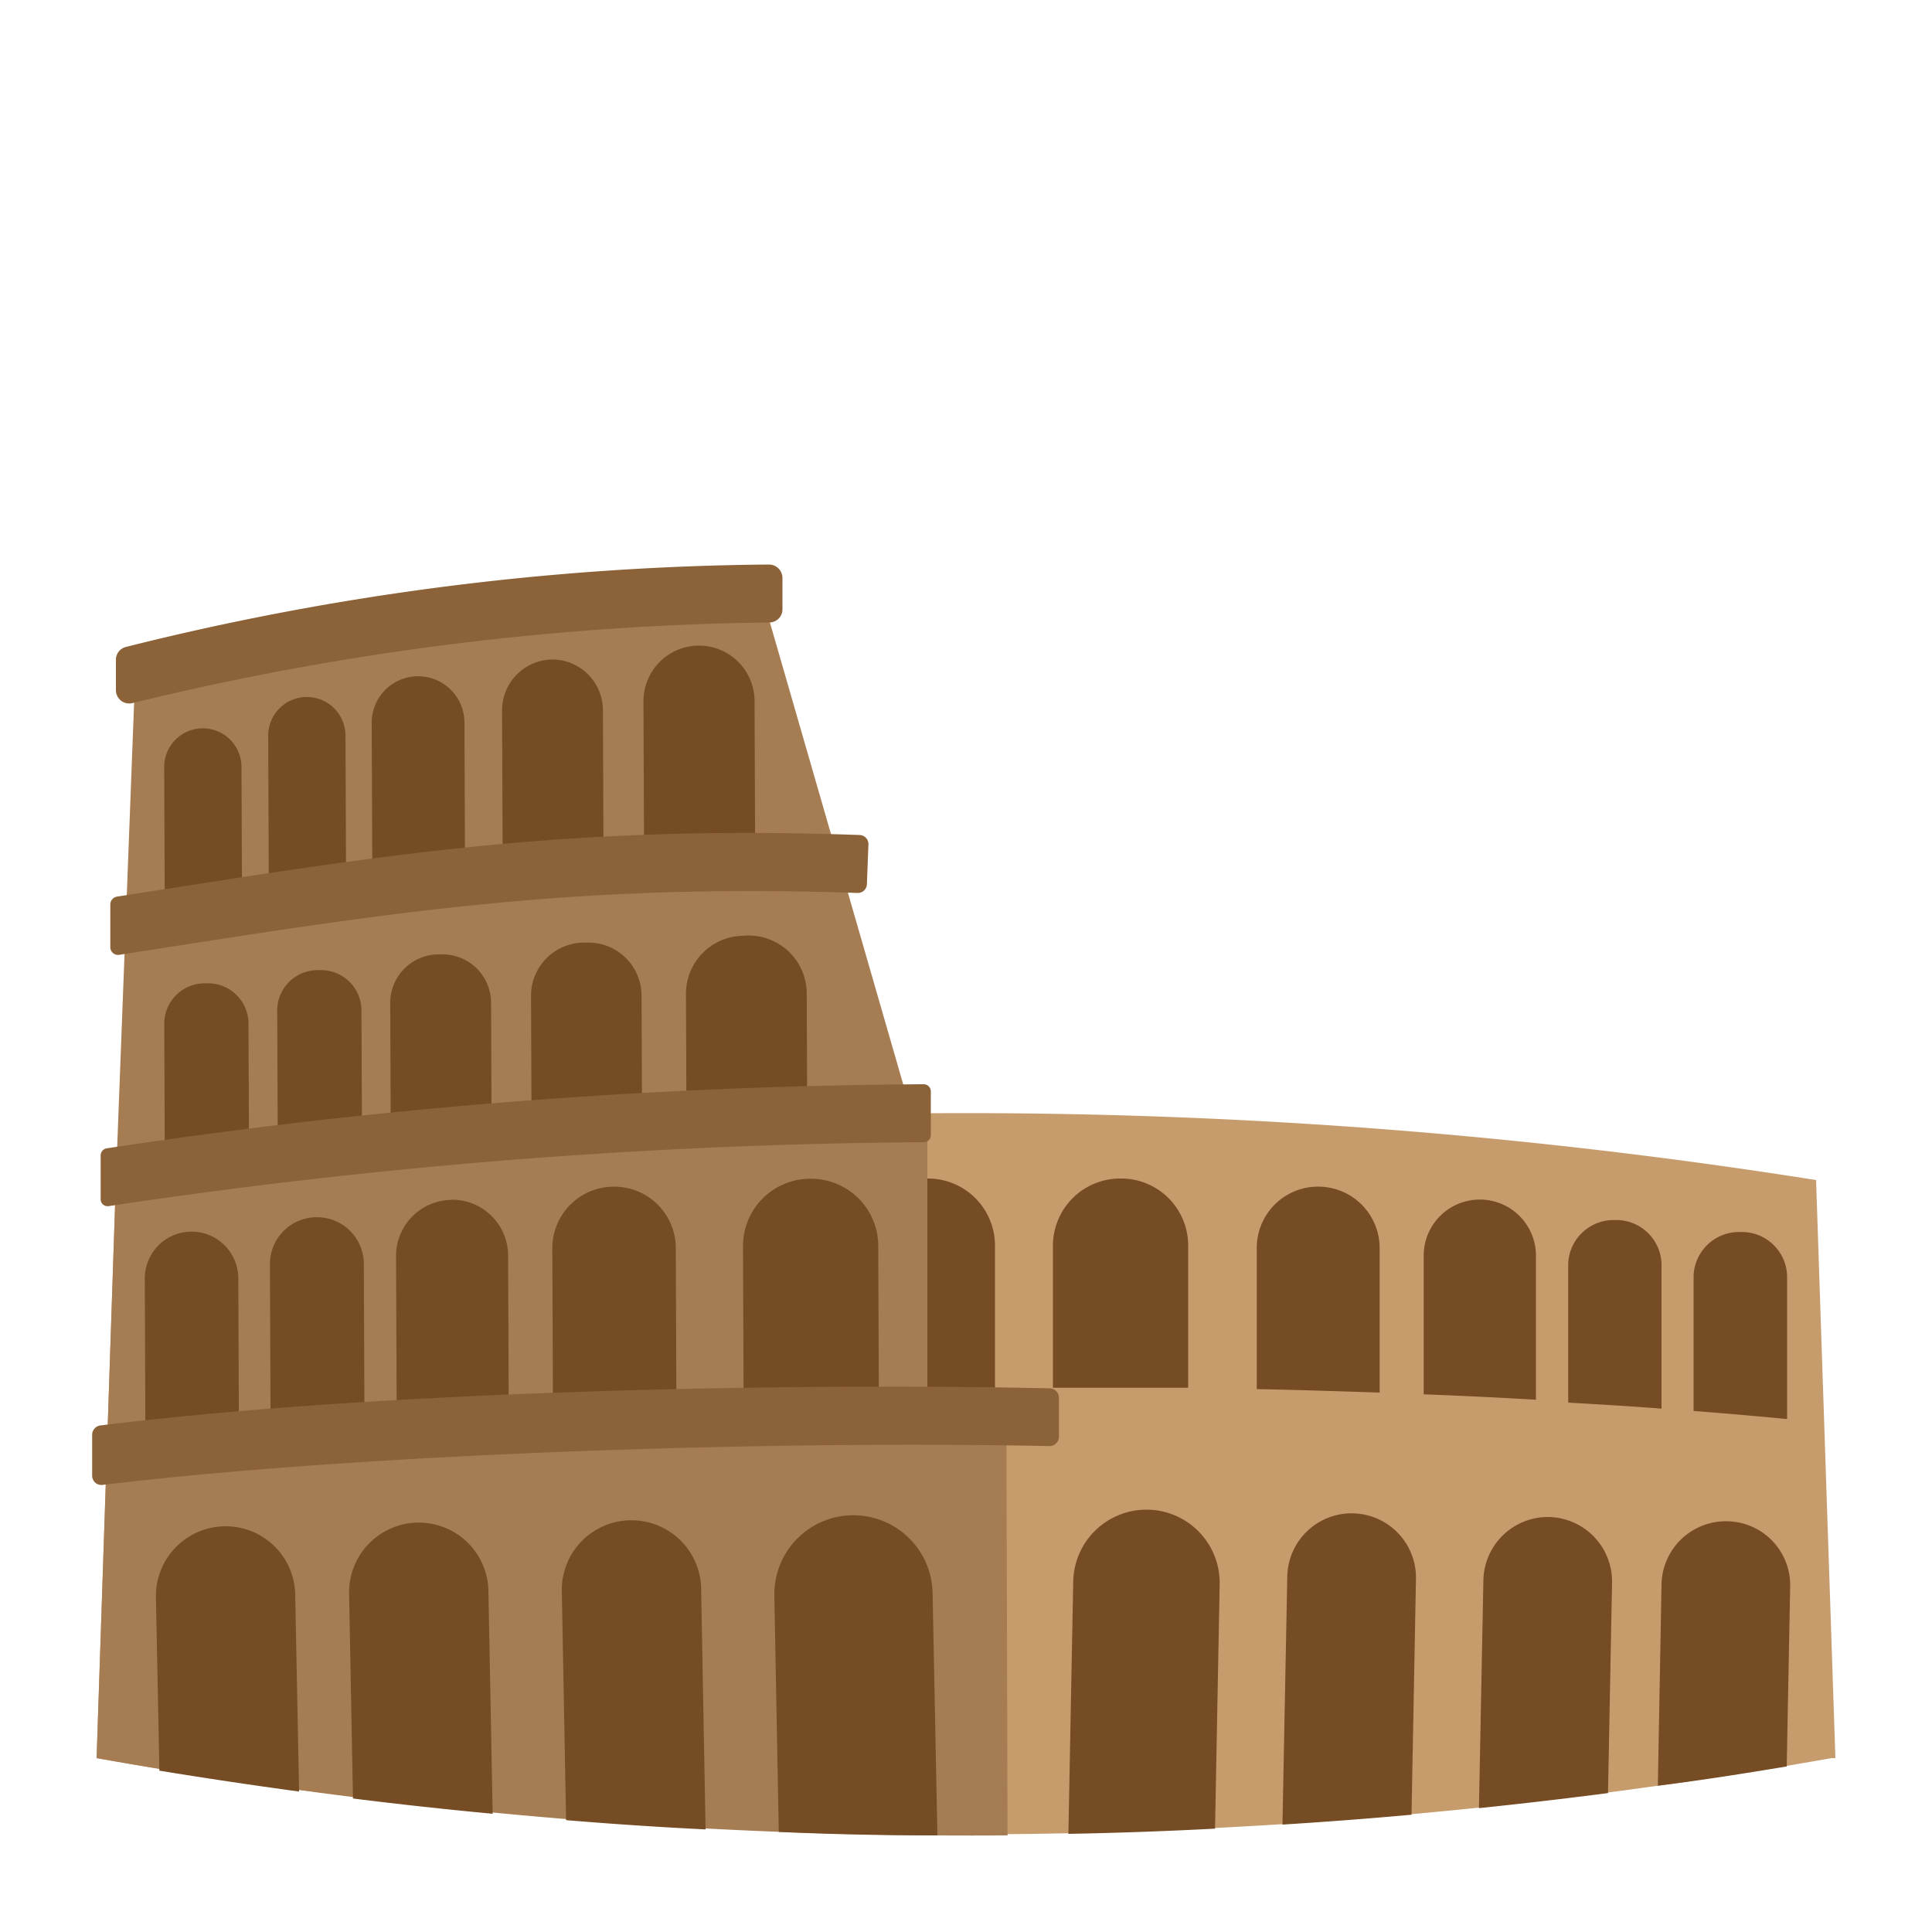 <?xml version="1.0" encoding="UTF-8"?>
<svg xmlns="http://www.w3.org/2000/svg" viewBox="0 0 100 100">
  <g id="Layer_2" data-name="Layer 2">
    <path d="m6 61.08 1-26.24a123.27 123.27 0 0 1 32.43-4.08l8.75 30.32z" fill="#a67c52"></path>
    <path d="m6 35.73v-1.58a.68.68 0 0 1 .5-.66 141.3 141.3 0 0 1 33.3-4.27.7.7 0 0 1 .7.7v1.62a.68.68 0 0 1 -.68.68 145.75 145.75 0 0 0 -33 4.18.69.69 0 0 1 -.82-.67z" fill="#8c6239"></path>
    <path d="m95 91h-.2a257.49 257.49 0 0 1 -89.8 0l1-29.92a281.1 281.1 0 0 1 88 0z" fill="#c69c6d"></path>
    <path d="m51.5 64.51v7.32c-2.39 0-4.72 0-7 0v-7.3a3.48 3.48 0 0 1 3.5-3.53 3.47 3.47 0 0 1 3.5 3.51z" fill="#754c24"></path>
    <path d="m52.15 95a257.43 257.43 0 0 1 -47.15-4l1-29.92a264 264 0 0 1 42-3.28v14.94l4.09-.08z" fill="#a67c52"></path>
    <g fill="#754c24">
      <path d="m92.5 66.06v7.39c-1.56-.15-3.17-.29-4.84-.42v-7a2.35 2.35 0 0 1 2.41-2.26 2.34 2.34 0 0 1 2.43 2.29z"></path>
      <path d="m86 65.43v7.48c-1.58-.12-3.19-.22-4.83-.31v-7.19a2.35 2.35 0 0 1 2.41-2.26 2.34 2.34 0 0 1 2.42 2.28z"></path>
      <path d="m79.5 65v7.45q-2.88-.17-5.81-.28v-7.19a2.9 2.9 0 0 1 2.89-2.89 2.9 2.9 0 0 1 2.92 2.91z"></path>
      <path d="m71.41 64.61v7.47c-2.13-.07-4.26-.14-6.36-.18v-7.32a3.17 3.17 0 0 1 3.17-3.16 3.18 3.18 0 0 1 3.19 3.19z"></path>
      <path d="m61.5 64.51v7.32c-2.39 0-4.72 0-7 0v-7.3a3.48 3.48 0 0 1 3.5-3.53 3.47 3.47 0 0 1 3.5 3.51z"></path>
      <path d="m10.52 37.7a2 2 0 0 1 2 2v7.3a0 0 0 0 1 0 0h-4a0 0 0 0 1 0 0v-7.3a2 2 0 0 1 2-2z" transform="matrix(1 -.004 .004 1 -.18 .04)"></path>
      <path d="m15.9 36.07a2 2 0 0 1 2 2v7.45a0 0 0 0 1 0 0h-4a0 0 0 0 1 0 0v-7.45a2 2 0 0 1 2-2z" transform="matrix(1 -.004 .004 1 -.17 .07)"></path>
      <path d="m21.66 35a2.4 2.4 0 0 1 2.4 2.4v7.81a0 0 0 0 1 0 0h-4.8a0 0 0 0 1 0 0v-7.85a2.4 2.4 0 0 1 2.4-2.36z" transform="matrix(1 -.004 .004 1 -.17 .09)"></path>
      <path d="m28.59 34.13a2.63 2.63 0 0 1 2.63 2.63v7.86a0 0 0 0 1 0 0h-5.22a0 0 0 0 1 0 0v-7.86a2.63 2.63 0 0 1 2.59-2.63z" transform="matrix(1 -.004 .004 1 -.16 .12)"></path>
      <path d="m36.19 33.41a2.88 2.88 0 0 1 2.88 2.88v8a0 0 0 0 1 0 0h-5.75a0 0 0 0 1 0 0v-8a2.88 2.88 0 0 1 2.87-2.88z" transform="matrix(1 -.004 .004 1 -.16 .15)"></path>
      <path d="m10.62 50.89h.17a2.09 2.09 0 0 1 2.09 2.11v8.09a0 0 0 0 1 0 0h-4.36a0 0 0 0 1 0 0v-8.09a2.09 2.09 0 0 1 2.1-2.11z" transform="matrix(1 -.004 .004 1 -.23 .05)"></path>
      <path d="m16.47 50.21h.17a2.09 2.09 0 0 1 2.09 2.09v8.19a0 0 0 0 1 0 0h-4.36a0 0 0 0 1 0 0v-8.19a2.09 2.09 0 0 1 2.1-2.09z" transform="matrix(1 -.004 .004 1 -.23 .07)"></path>
      <path d="m22.73 49.39h.2a2.51 2.51 0 0 1 2.51 2.51v8.22a0 0 0 0 1 0 0h-5.22a0 0 0 0 1 0 0v-8.22a2.51 2.51 0 0 1 2.51-2.51z" transform="matrix(1 -.004 .004 1 -.23 .1)"></path>
      <path d="m30.26 48.78h.22a2.75 2.75 0 0 1 2.75 2.75v8a0 0 0 0 1 0 0h-5.72a0 0 0 0 1 0 0v-8a2.75 2.75 0 0 1 2.75-2.75z" transform="matrix(1 -.004 .004 1 -.23 .13)"></path>
      <path d="m38.53 48.42h.24a3 3 0 0 1 3 3v7.72a0 0 0 0 1 0 0h-6.25a0 0 0 0 1 0 0v-7.71a3 3 0 0 1 3-3z" transform="matrix(1 -.004 .004 1 -.22 .16)"></path>
      <path d="m9.94 63.75a2.42 2.42 0 0 1 2.42 2.42v8.9a0 0 0 0 1 0 0h-4.84a0 0 0 0 1 0 0v-8.9a2.42 2.42 0 0 1 2.42-2.42z" transform="matrix(1 -.004 .004 1 -.29 .04)"></path>
      <path d="m16.44 63a2.42 2.42 0 0 1 2.42 2.42v9a0 0 0 0 1 0 0h-4.86a0 0 0 0 1 0 0v-9a2.42 2.42 0 0 1 2.44-2.42z" transform="matrix(1 -.004 .004 1 -.29 .07)"></path>
      <path d="m23.42 62.09a2.9 2.9 0 0 1 2.9 2.9v9a0 0 0 0 1 0 0h-5.8a0 0 0 0 1 0 0v-8.99a2.9 2.9 0 0 1 2.9-2.9z" transform="matrix(1 -.004 .004 1 -.28 .1)"></path>
      <path d="m31.79 61.42a3.18 3.18 0 0 1 3.21 3.18v8.74a0 0 0 0 1 0 0h-6.39a0 0 0 0 1 0 0v-8.74a3.18 3.18 0 0 1 3.18-3.18z" transform="matrix(1 -.004 .004 1 -.28 .13)"></path>
      <path d="m42 61a3.48 3.48 0 0 1 3.48 3.48v8.44a0 0 0 0 1 0 0h-7a0 0 0 0 1 0 0v-8.42a3.48 3.48 0 0 1 3.52-3.5z" transform="matrix(1 -.004 .004 1 -.28 .18)"></path>
    </g>
    <path d="m4.77 76.4v-2.13a.49.49 0 0 1 .43-.49c14.41-1.78 35.38-2.22 49.14-1.92a.49.49 0 0 1 .47.51v2a.49.49 0 0 1 -.5.48c-13.62-.29-34.69.31-48.95 2a.48.48 0 0 1 -.59-.45z" fill="#8c6239"></path>
    <path d="m5.71 49v-2.19a.41.41 0 0 1 .34-.4c13.51-2.1 23-3.74 38.45-3.19a.47.47 0 0 1 .45.48l-.08 2.08a.47.47 0 0 1 -.48.44c-15.14-.53-24.91 1.13-38.21 3.2a.4.4 0 0 1 -.47-.42z" fill="#8c6239"></path>
    <path d="m5.21 62.07v-2.27a.37.37 0 0 1 .3-.36 294.49 294.49 0 0 1 42.3-3.32.37.37 0 0 1 .37.36v2.28a.36.36 0 0 1 -.35.36 296.15 296.15 0 0 0 -42.21 3.31.36.36 0 0 1 -.41-.36z" fill="#8c6239"></path>
    <path d="m92.66 82.09-.18 9.34c-2.22.37-4.44.72-6.67 1l.19-10.43a3.33 3.33 0 0 1 3.33-3.26h.06a3.31 3.31 0 0 1 3.27 3.35z" fill="#754c24"></path>
    <path d="m83.44 81.91-.21 10.9q-3.33.43-6.68.78l.23-11.8a3.34 3.34 0 0 1 3.33-3.27h.06a3.34 3.34 0 0 1 3.27 3.39z" fill="#754c24"></path>
    <path d="m73.29 81.72-.23 12.21q-3.33.3-6.68.51l.25-12.85a3.33 3.33 0 0 1 3.37-3.26 3.33 3.33 0 0 1 3.29 3.39z" fill="#754c24"></path>
    <path d="m63.13 82-.24 12.65q-3.8.2-7.59.27l.25-13.06a3.79 3.79 0 0 1 3.79-3.72h.07a3.79 3.79 0 0 1 3.72 3.86z" fill="#754c24"></path>
    <path d="m15.48 92.73q-3.61-.49-7.23-1.08l-.18-9a3.61 3.61 0 0 1 3.54-3.65h.07a3.6 3.6 0 0 1 3.6 3.54z" fill="#754c24"></path>
    <path d="m25.5 93.88q-3.63-.34-7.23-.79l-.2-10.61a3.61 3.61 0 0 1 3.54-3.67h.07a3.6 3.6 0 0 1 3.6 3.54z" fill="#754c24"></path>
    <path d="m36.52 94.69q-3.62-.18-7.22-.48l-.22-11.85a3.6 3.6 0 0 1 3.54-3.67h.07a3.6 3.6 0 0 1 3.6 3.53z" fill="#754c24"></path>
    <path d="m48.52 95q-4.11 0-8.21-.18l-.23-12.21a4.09 4.09 0 0 1 4-4.18h.09a4.1 4.1 0 0 1 4.1 4z" fill="#754c24"></path>
  </g>
</svg>
